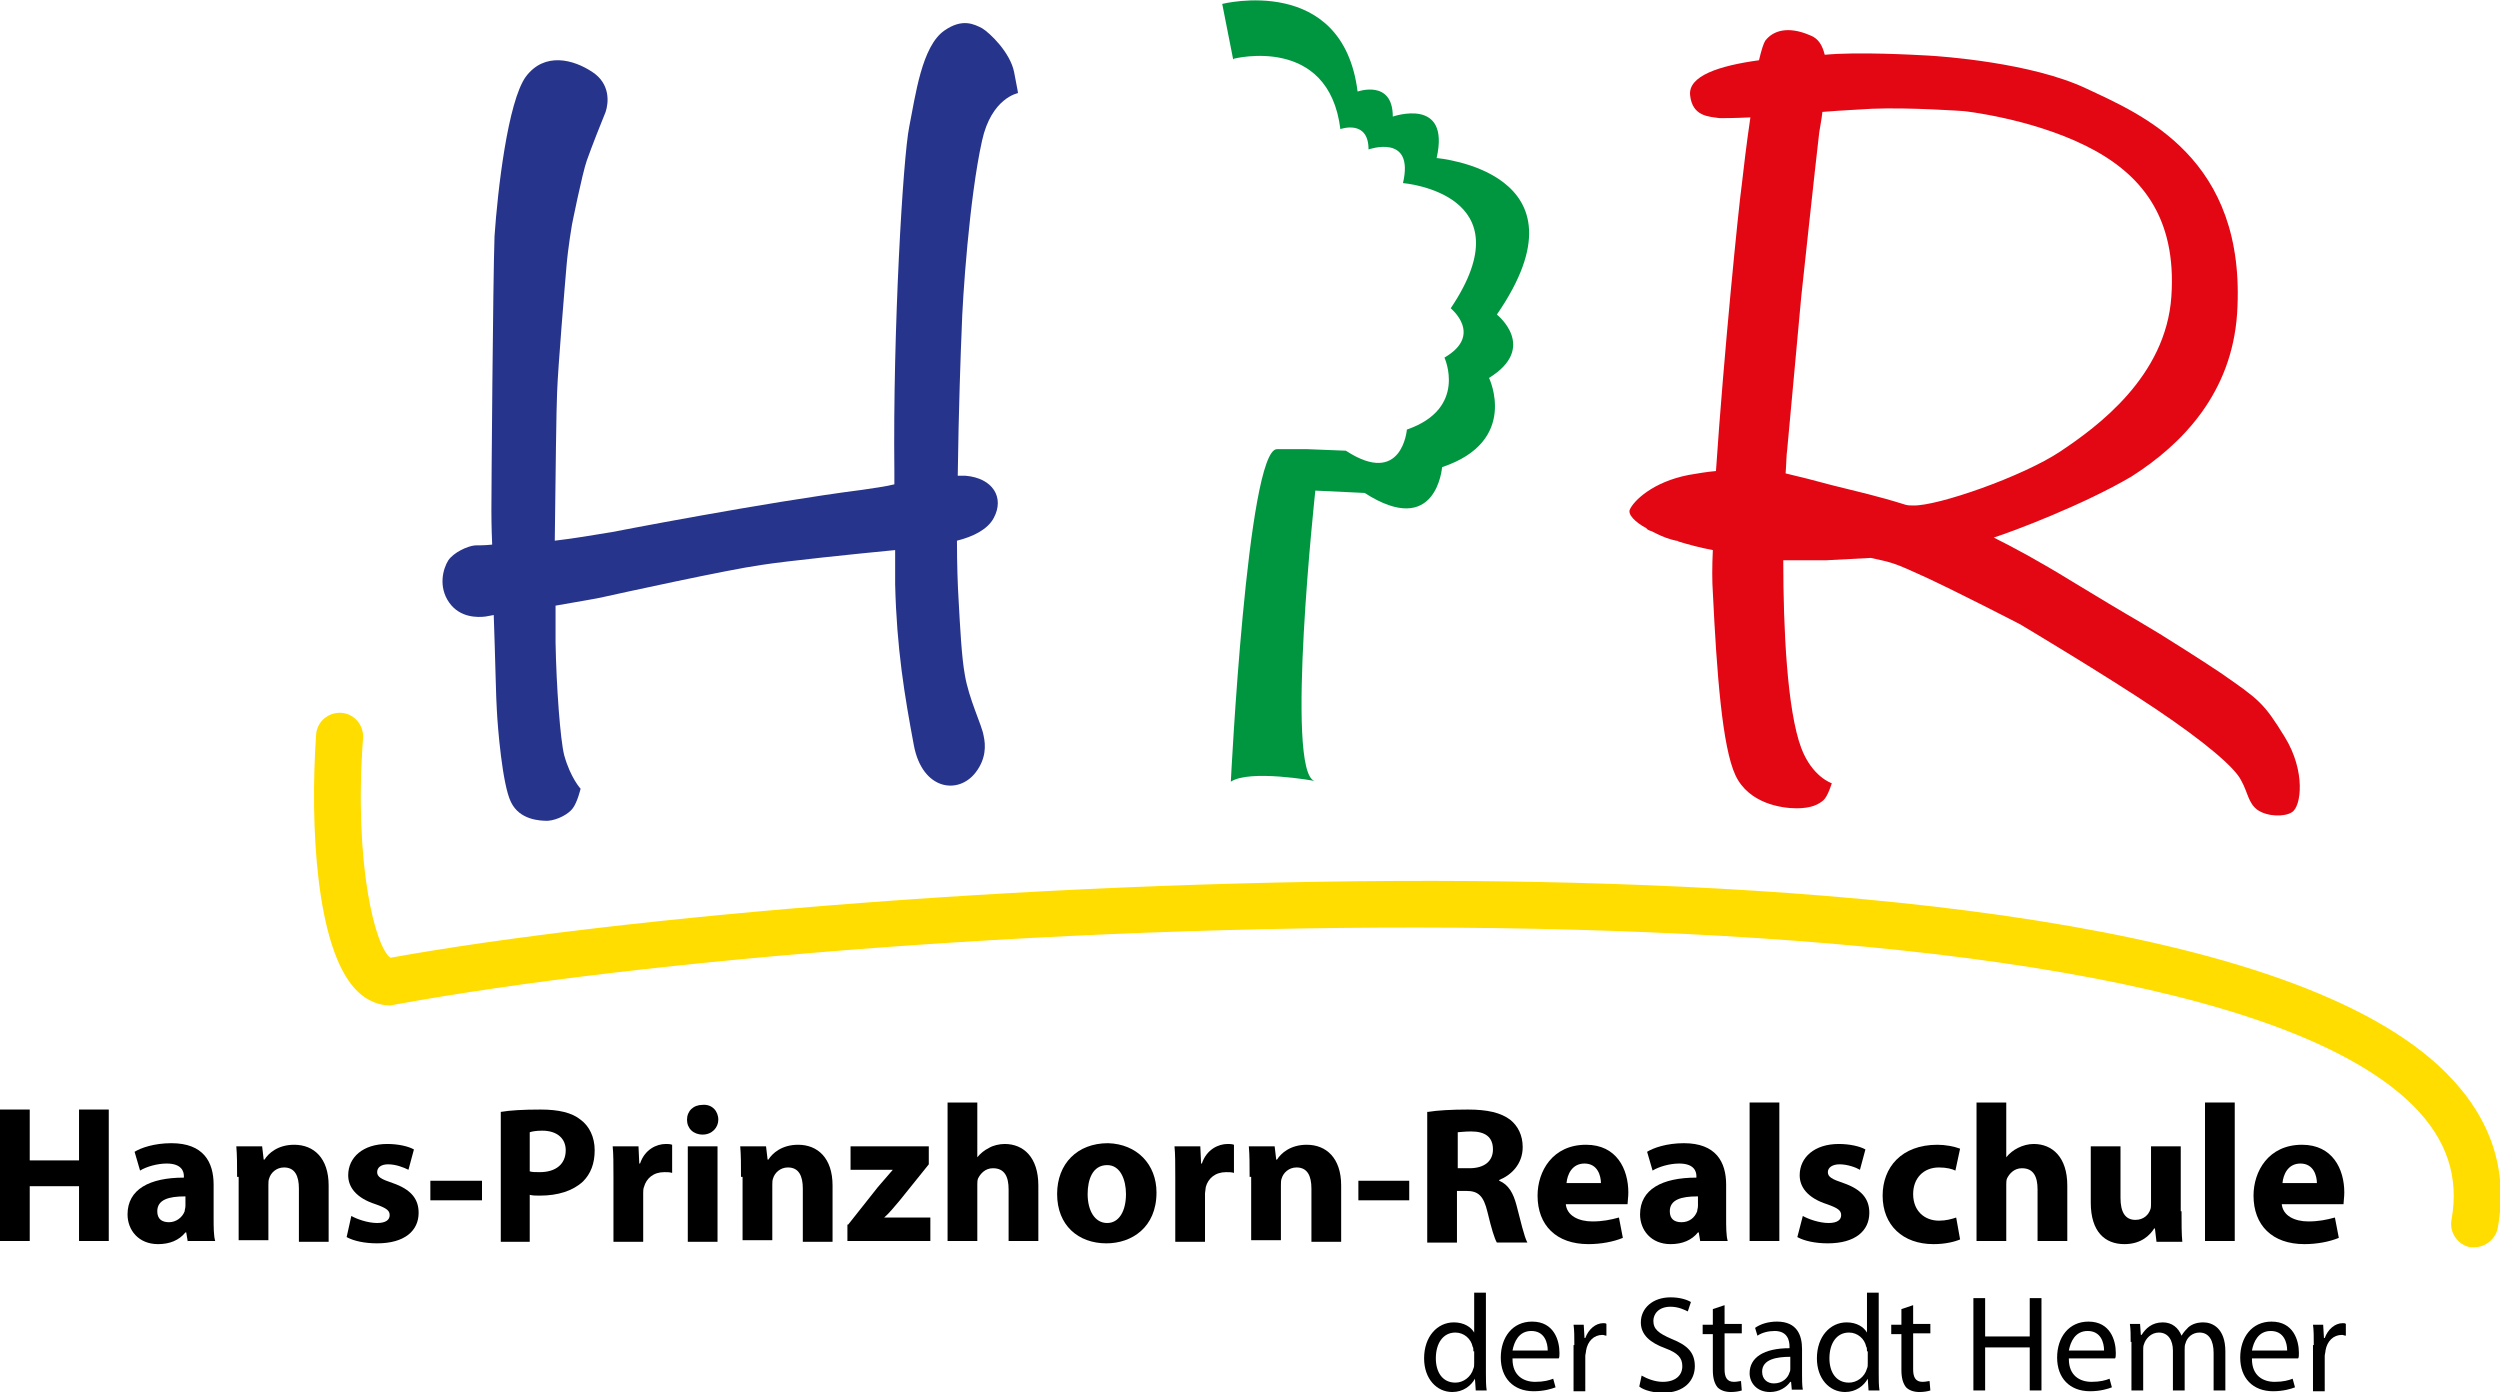 <?xml version="1.0" encoding="utf-8"?>
<!-- Generator: Adobe Illustrator 27.6.1, SVG Export Plug-In . SVG Version: 6.00 Build 0)  -->
<svg version="1.1" id="Ebene_1" xmlns="http://www.w3.org/2000/svg" xmlns:xlink="http://www.w3.org/1999/xlink" x="0px" y="0px"
	 viewBox="0 0 319.5 177.9" style="enable-background:new 0 0 319.5 177.9;" xml:space="preserve">
<style type="text/css">
	.Grün_x0020_bogenförmig{fill:url(#SVGID_1_);stroke:#FFFFFF;stroke-width:0.25;stroke-miterlimit:1;}
	.st0{fill:#FFDD00;}
	.st1{fill:#009640;}
	.st2{fill:#27348B;}
	.st3{fill:#E30613;}
</style>
<linearGradient id="SVGID_1_" gradientUnits="userSpaceOnUse" x1="-139.717" y1="237.758" x2="-139.01" y2="237.051">
	<stop  offset="0" style="stop-color:#1DA238"/>
	<stop  offset="0.983" style="stop-color:#24391D"/>
</linearGradient>
<g>
	<path class="st0" d="M316.2,159.4c-0.2,0-0.4,0-0.5,0c-1.6-0.3-2.7-1.9-2.4-3.5c1-5.5-0.6-10.3-4.9-14.6
		c-31.8-31.7-194.8-24.5-258-12.9l-0.5,0.1c-1.2,0-2.9-0.4-4.5-2.1c-5-5.4-5.8-20.9-5-32.5c0.1-1.7,1.6-2.9,3.2-2.8
		c1.7,0.1,2.9,1.6,2.8,3.2c-1.2,16.3,1.6,26.8,3.5,28.1c28.8-5.2,85.3-10.2,138.4-9.8c45.9,0.4,104.7,4.9,124.3,24.5
		c5.7,5.7,8,12.4,6.6,19.9C318.9,158.4,317.6,159.4,316.2,159.4"/>
	<path class="st1" d="M191.3,40.2c12.6-18.3-7.7-20-7.7-20c1.8-7.9-5.6-5.3-5.6-5.3c0-4.8-4.5-3.2-4.5-3.2
		c-1.9-15.1-17.3-11.2-17.3-11.2l1.4,7.1c0,0,0.1-0.1,0.1-0.1c0,0,12.1-3.1,13.6,9c0,0,3.6-1.3,3.6,2.6c0,0,5.9-2.1,4.4,4.3
		c0,0,16,1.3,6.1,16c0,0,4.2,3.4-0.8,6.3c0,0,3,6.5-4.8,9.2c0,0-0.6,7.4-7.8,2.7l-5-0.2c0,0,0,0,0,0l0,0l-3.8,0
		c-3.8,0-5.9,42.5-5.9,42.5c2.4-1.6,10.7-0.1,10.7-0.1c-3.8-1.1,0.1-37.1,0.1-37.1l6.3,0.3c9.2,5.9,9.9-3.3,9.9-3.3
		c9.9-3.3,6-11.4,6-11.4C196.6,44.4,191.3,40.2,191.3,40.2"/>
	<g>
		<path d="M3.8,141.8v6.5h6.3v-6.5h3.8v16.8h-3.8v-7H3.8v7H0v-16.8H3.8z"/>
		<path d="M24,158.7l-0.2-1.2h-0.1c-0.8,1-2,1.5-3.5,1.5c-2.5,0-3.9-1.8-3.9-3.8c0-3.2,2.8-4.7,7.2-4.7v-0.2c0-0.6-0.3-1.6-2.2-1.6
			c-1.2,0-2.6,0.4-3.4,0.9l-0.7-2.4c0.8-0.5,2.5-1.1,4.7-1.1c4.1,0,5.4,2.4,5.4,5.3v4.2c0,1.2,0,2.3,0.2,3H24z M23.6,152.9
			c-2,0-3.5,0.4-3.5,1.9c0,1,0.6,1.4,1.5,1.4c0.9,0,1.7-0.6,2-1.4c0-0.2,0.1-0.4,0.1-0.7V152.9z"/>
		<path d="M30.3,150.4c0-1.5,0-2.8-0.1-3.9h3.3l0.2,1.7h0.1c0.5-0.8,1.7-1.9,3.8-1.9c2.5,0,4.4,1.7,4.4,5.2v7.2h-3.8v-6.8
			c0-1.6-0.5-2.7-1.9-2.7c-1,0-1.7,0.7-1.9,1.4c-0.1,0.2-0.1,0.6-0.1,0.9v7h-3.8V150.4z"/>
		<path d="M44.9,155.4c0.7,0.4,2.1,0.9,3.3,0.9c1.1,0,1.6-0.4,1.6-1c0-0.6-0.4-0.9-1.8-1.4c-2.5-0.8-3.5-2.2-3.5-3.7
			c0-2.3,1.9-4,5-4c1.4,0,2.7,0.3,3.4,0.7l-0.7,2.6c-0.6-0.3-1.6-0.7-2.6-0.7c-0.9,0-1.4,0.4-1.4,1c0,0.6,0.5,0.9,2,1.4
			c2.3,0.8,3.3,2,3.3,3.8c0,2.3-1.8,3.9-5.3,3.9c-1.6,0-3-0.3-3.9-0.8L44.9,155.4z"/>
		<path d="M61.6,150.9v2.5H55v-2.5H61.6z"/>
		<path d="M64,142.1c1.2-0.2,2.8-0.3,5.1-0.3c2.3,0,4,0.4,5.1,1.3c1.1,0.8,1.8,2.2,1.8,3.9c0,1.7-0.5,3-1.5,4
			c-1.3,1.2-3.2,1.8-5.5,1.8c-0.5,0-0.9,0-1.3-0.1v6H64V142.1z M67.7,149.7c0.3,0.1,0.7,0.1,1.3,0.1c2,0,3.3-1,3.3-2.8
			c0-1.5-1.1-2.5-3-2.5c-0.8,0-1.3,0.1-1.6,0.2V149.7z"/>
		<path d="M78.4,150.5c0-1.8,0-3-0.1-4h3.3l0.1,2.2h0.1c0.6-1.8,2.1-2.5,3.3-2.5c0.3,0,0.5,0,0.8,0.1v3.6c-0.3-0.1-0.6-0.1-1-0.1
			c-1.4,0-2.3,0.8-2.6,1.9c-0.1,0.2-0.1,0.6-0.1,0.8v6.2h-3.8V150.5z"/>
		<path d="M91.8,143.1c0,1-0.8,1.9-2,1.9c-1.2,0-2-0.8-2-1.9c0-1.1,0.8-1.9,2-1.9C91,141.1,91.8,142,91.8,143.1z M87.9,158.7v-12.2
			h3.8v12.2H87.9z"/>
		<path d="M94.7,150.4c0-1.5,0-2.8-0.1-3.9h3.3l0.2,1.7h0.1c0.5-0.8,1.7-1.9,3.8-1.9c2.5,0,4.4,1.7,4.4,5.2v7.2h-3.8v-6.8
			c0-1.6-0.5-2.7-1.9-2.7c-1,0-1.7,0.7-1.9,1.4c-0.1,0.2-0.1,0.6-0.1,0.9v7h-3.8V150.4z"/>
		<path d="M108.4,156.5l3.8-4.8c0.7-0.8,1.2-1.4,1.9-2.2v0h-5.4v-3h10v2.3l-3.7,4.6c-0.7,0.8-1.3,1.6-2,2.2v0h5.9v3h-10.6V156.5z"/>
		<path d="M121.1,140.9h3.8v7h0c0.4-0.5,0.9-0.9,1.5-1.2c0.5-0.3,1.3-0.5,2-0.5c2.4,0,4.3,1.7,4.3,5.3v7.1h-3.8V152
			c0-1.6-0.5-2.7-2-2.7c-1,0-1.6,0.7-1.9,1.3c-0.1,0.2-0.1,0.6-0.1,0.8v7.2h-3.8V140.9z"/>
		<path d="M147.8,152.4c0,4.5-3.2,6.5-6.4,6.5c-3.6,0-6.3-2.3-6.3-6.3c0-3.9,2.6-6.5,6.5-6.5C145.3,146.2,147.8,148.8,147.8,152.4z
			 M139,152.6c0,2.1,0.9,3.7,2.5,3.7c1.5,0,2.4-1.5,2.4-3.7c0-1.8-0.7-3.7-2.4-3.7C139.6,148.9,139,150.8,139,152.6z"/>
		<path d="M150.2,150.5c0-1.8,0-3-0.1-4h3.3l0.1,2.2h0.1c0.6-1.8,2.1-2.5,3.3-2.5c0.3,0,0.5,0,0.8,0.1v3.6c-0.3-0.1-0.6-0.1-1-0.1
			c-1.4,0-2.3,0.8-2.6,1.9c0,0.2-0.1,0.6-0.1,0.8v6.2h-3.8V150.5z"/>
		<path d="M159.7,150.4c0-1.5,0-2.8-0.1-3.9h3.3l0.2,1.7h0.1c0.5-0.8,1.7-1.9,3.8-1.9c2.5,0,4.4,1.7,4.4,5.2v7.2h-3.8v-6.8
			c0-1.6-0.5-2.7-1.9-2.7c-1,0-1.7,0.7-1.9,1.4c-0.1,0.2-0.1,0.6-0.1,0.9v7h-3.8V150.4z"/>
		<path d="M180.1,150.9v2.5h-6.5v-2.5H180.1z"/>
		<path d="M182.5,142.1c1.2-0.2,3-0.3,5.1-0.3c2.5,0,4.2,0.4,5.4,1.3c1,0.8,1.6,2,1.6,3.5c0,2.2-1.5,3.6-3,4.2v0.1
			c1.2,0.5,1.8,1.6,2.2,3.1c0.5,1.9,1,4.1,1.4,4.8h-3.9c-0.3-0.5-0.7-1.8-1.2-3.9c-0.5-2.1-1.2-2.7-2.7-2.7h-1.2v6.6h-3.8V142.1z
			 M186.3,149.3h1.5c1.9,0,3-0.9,3-2.4c0-1.6-1-2.3-2.8-2.3c-0.9,0-1.4,0.1-1.7,0.1V149.3z"/>
		<path d="M200.1,153.8c0.1,1.6,1.7,2.3,3.4,2.3c1.3,0,2.3-0.2,3.4-0.5l0.5,2.6c-1.2,0.5-2.8,0.8-4.4,0.8c-4.1,0-6.5-2.4-6.5-6.2
			c0-3.1,1.9-6.5,6.2-6.5c3.9,0,5.4,3.1,5.4,6.1c0,0.6-0.1,1.2-0.1,1.5H200.1z M204.6,151.2c0-0.9-0.4-2.5-2.1-2.5
			c-1.6,0-2.2,1.4-2.3,2.5H204.6z"/>
		<path d="M217.3,158.7l-0.2-1.2H217c-0.8,1-2,1.5-3.5,1.5c-2.5,0-3.9-1.8-3.9-3.8c0-3.2,2.8-4.7,7.2-4.7v-0.2
			c0-0.6-0.3-1.6-2.2-1.6c-1.2,0-2.6,0.4-3.4,0.9l-0.7-2.4c0.8-0.5,2.5-1.1,4.7-1.1c4.1,0,5.4,2.4,5.4,5.3v4.2c0,1.2,0,2.3,0.2,3
			H217.3z M216.9,152.9c-2,0-3.5,0.4-3.5,1.9c0,1,0.6,1.4,1.5,1.4c1,0,1.7-0.6,2-1.4c0-0.2,0.1-0.4,0.1-0.7V152.9z"/>
		<path d="M223.6,140.9h3.8v17.7h-3.8V140.9z"/>
		<path d="M230.4,155.4c0.7,0.4,2.1,0.9,3.3,0.9c1.1,0,1.6-0.4,1.6-1c0-0.6-0.4-0.9-1.8-1.4c-2.5-0.8-3.5-2.2-3.5-3.7
			c0-2.3,1.9-4,5-4c1.4,0,2.7,0.3,3.4,0.7l-0.7,2.6c-0.5-0.3-1.6-0.7-2.6-0.7c-0.9,0-1.5,0.4-1.5,1c0,0.6,0.5,0.9,2,1.4
			c2.3,0.8,3.3,2,3.3,3.8c0,2.3-1.8,3.9-5.3,3.9c-1.6,0-3-0.3-3.9-0.8L230.4,155.4z"/>
		<path d="M250.5,158.4c-0.7,0.3-1.9,0.6-3.4,0.6c-3.9,0-6.5-2.4-6.5-6.2c0-3.6,2.4-6.5,7-6.5c1,0,2.1,0.2,2.9,0.5l-0.6,2.8
			c-0.4-0.2-1.1-0.4-2.1-0.4c-2,0-3.3,1.4-3.3,3.4c0,2.2,1.5,3.4,3.3,3.4c0.9,0,1.6-0.2,2.2-0.4L250.5,158.4z"/>
		<path d="M252.6,140.9h3.8v7h0c0.4-0.5,0.9-0.9,1.5-1.2c0.6-0.3,1.3-0.5,2-0.5c2.4,0,4.3,1.7,4.3,5.3v7.1h-3.8V152
			c0-1.6-0.5-2.7-2-2.7c-1,0-1.6,0.7-1.9,1.3c-0.1,0.2-0.1,0.6-0.1,0.8v7.2h-3.8V140.9z"/>
		<path d="M278.8,154.8c0,1.6,0,2.9,0.1,3.9h-3.3l-0.2-1.7h-0.1c-0.5,0.8-1.6,2-3.8,2c-2.5,0-4.3-1.6-4.3-5.3v-7.2h3.8v6.6
			c0,1.8,0.6,2.8,1.9,2.8c1.1,0,1.7-0.7,1.9-1.3c0.1-0.2,0.1-0.5,0.1-0.8v-7.3h3.8V154.8z"/>
		<path d="M281.8,140.9h3.8v17.7h-3.8V140.9z"/>
		<path d="M291.6,153.8c0.1,1.6,1.7,2.3,3.4,2.3c1.3,0,2.3-0.2,3.4-0.5l0.5,2.6c-1.2,0.5-2.8,0.8-4.4,0.8c-4.1,0-6.5-2.4-6.5-6.2
			c0-3.1,1.9-6.5,6.2-6.5c3.9,0,5.4,3.1,5.4,6.1c0,0.6-0.1,1.2-0.1,1.5H291.6z M296.1,151.2c0-0.9-0.4-2.5-2.1-2.5
			c-1.6,0-2.2,1.4-2.3,2.5H296.1z"/>
	</g>
	<g>
		<path d="M189.9,165.3v10.2c0,0.8,0,1.6,0.1,2.2h-1.4l-0.1-1.5h0c-0.5,0.9-1.5,1.7-2.9,1.7c-2,0-3.6-1.7-3.6-4.3
			c0-2.8,1.7-4.6,3.8-4.6c1.3,0,2.2,0.6,2.6,1.3h0v-5.1H189.9z M188.3,172.7c0-0.2,0-0.5-0.1-0.6c-0.2-1-1.1-1.8-2.2-1.8
			c-1.6,0-2.5,1.4-2.5,3.3c0,1.7,0.8,3.1,2.5,3.1c1,0,2-0.7,2.3-1.8c0.1-0.2,0.1-0.4,0.1-0.7V172.7z"/>
		<path d="M193.3,173.7c0,2.1,1.4,2.9,2.9,2.9c1.1,0,1.8-0.2,2.3-0.4l0.3,1.1c-0.5,0.2-1.5,0.5-2.8,0.5c-2.6,0-4.2-1.7-4.2-4.3
			c0-2.6,1.5-4.6,4-4.6c2.8,0,3.5,2.4,3.5,4c0,0.3,0,0.6-0.1,0.7H193.3z M197.8,172.6c0-1-0.4-2.5-2.1-2.5c-1.6,0-2.2,1.4-2.4,2.5
			H197.8z"/>
	</g>
	<g>
		<path d="M201.2,171.9c0-1,0-1.9-0.1-2.6h1.3l0.1,1.7h0.1c0.4-1.1,1.3-1.9,2.3-1.9c0.2,0,0.3,0,0.4,0.1v1.5c-0.2,0-0.3-0.1-0.5-0.1
			c-1.1,0-1.9,0.8-2.1,2c0,0.2-0.1,0.5-0.1,0.7v4.5h-1.5V171.9z"/>
	</g>
	<g>
		<path d="M209.8,175.8c0.7,0.4,1.7,0.8,2.7,0.8c1.6,0,2.5-0.8,2.5-2c0-1.1-0.6-1.7-2.2-2.3c-1.9-0.7-3.1-1.7-3.1-3.3
			c0-1.8,1.5-3.2,3.8-3.2c1.2,0,2.1,0.3,2.6,0.6l-0.4,1.2c-0.4-0.2-1.2-0.6-2.2-0.6c-1.6,0-2.2,1-2.2,1.8c0,1.1,0.7,1.6,2.3,2.3
			c2,0.8,3,1.7,3,3.5c0,1.8-1.3,3.4-4.1,3.4c-1.1,0-2.4-0.3-3-0.8L209.8,175.8z"/>
		<path d="M220.4,166.8v2.4h2.2v1.2h-2.2v4.6c0,1,0.3,1.6,1.2,1.6c0.4,0,0.7-0.1,0.9-0.1l0.1,1.2c-0.3,0.1-0.8,0.2-1.4,0.2
			c-0.7,0-1.3-0.2-1.7-0.6c-0.4-0.5-0.6-1.2-0.6-2.2v-4.6h-1.3v-1.2h1.3v-2L220.4,166.8z"/>
		<path d="M229,177.7l-0.1-1.1h-0.1c-0.5,0.7-1.4,1.3-2.6,1.3c-1.7,0-2.6-1.2-2.6-2.4c0-2,1.8-3.2,5.1-3.2v-0.2c0-0.7-0.2-2-1.9-2
			c-0.8,0-1.6,0.2-2.2,0.6l-0.3-1c0.7-0.5,1.7-0.8,2.8-0.8c2.6,0,3.2,1.8,3.2,3.5v3.2c0,0.7,0,1.5,0.1,2H229z M228.8,173.4
			c-1.7,0-3.6,0.3-3.6,1.9c0,1,0.7,1.5,1.5,1.5c1.1,0,1.8-0.7,2-1.4c0.1-0.2,0.1-0.3,0.1-0.5V173.4z"/>
		<path d="M240.1,165.3v10.2c0,0.8,0,1.6,0.1,2.2h-1.4l-0.1-1.5h0c-0.5,0.9-1.5,1.7-2.9,1.7c-2,0-3.6-1.7-3.6-4.3
			c0-2.8,1.7-4.6,3.8-4.6c1.3,0,2.2,0.6,2.6,1.3h0v-5.1H240.1z M238.6,172.7c0-0.2,0-0.5-0.1-0.6c-0.2-1-1.1-1.8-2.2-1.8
			c-1.6,0-2.5,1.4-2.5,3.3c0,1.7,0.8,3.1,2.5,3.1c1,0,2-0.7,2.3-1.8c0.1-0.2,0.1-0.4,0.1-0.7V172.7z"/>
		<path d="M244.5,166.8v2.4h2.2v1.2h-2.2v4.6c0,1,0.3,1.6,1.2,1.6c0.4,0,0.7-0.1,0.9-0.1l0.1,1.2c-0.3,0.1-0.8,0.2-1.4,0.2
			c-0.7,0-1.3-0.2-1.7-0.6c-0.4-0.5-0.6-1.2-0.6-2.2v-4.6h-1.3v-1.2h1.3v-2L244.5,166.8z"/>
		<path d="M253.7,165.9v4.9h5.7v-4.9h1.5v11.8h-1.5v-5.5h-5.7v5.5h-1.5v-11.8H253.7z"/>
		<path d="M264.4,173.7c0,2.1,1.4,2.9,2.9,2.9c1.1,0,1.8-0.2,2.3-0.4l0.3,1.1c-0.5,0.2-1.5,0.5-2.8,0.5c-2.6,0-4.2-1.7-4.2-4.3
			c0-2.6,1.5-4.6,4-4.6c2.8,0,3.5,2.4,3.5,4c0,0.3,0,0.6-0.1,0.7H264.4z M268.9,172.6c0-1-0.4-2.5-2.1-2.5c-1.6,0-2.2,1.4-2.4,2.5
			H268.9z"/>
		<path d="M272.3,171.5c0-0.9,0-1.6-0.1-2.3h1.3l0.1,1.4h0.1c0.5-0.8,1.3-1.6,2.7-1.6c1.2,0,2,0.7,2.4,1.7h0
			c0.3-0.5,0.6-0.8,0.9-1.1c0.5-0.4,1.1-0.6,1.9-0.6c1.1,0,2.8,0.7,2.8,3.7v5h-1.5v-4.8c0-1.6-0.6-2.6-1.8-2.6
			c-0.9,0-1.6,0.6-1.8,1.4c-0.1,0.2-0.1,0.5-0.1,0.8v5.2h-1.5v-5.1c0-1.3-0.6-2.3-1.8-2.3c-1,0-1.7,0.8-1.9,1.5
			c-0.1,0.2-0.1,0.5-0.1,0.8v5.1h-1.5V171.5z"/>
		<path d="M287.8,173.7c0,2.1,1.4,2.9,2.9,2.9c1.1,0,1.8-0.2,2.3-0.4l0.3,1.1c-0.5,0.2-1.5,0.5-2.8,0.5c-2.6,0-4.2-1.7-4.2-4.3
			c0-2.6,1.5-4.6,4-4.6c2.8,0,3.5,2.4,3.5,4c0,0.3,0,0.6-0.1,0.7H287.8z M292.3,172.6c0-1-0.4-2.5-2.1-2.5c-1.6,0-2.2,1.4-2.4,2.5
			H292.3z"/>
		<path d="M295.7,171.9c0-1,0-1.9-0.1-2.6h1.3l0.1,1.7h0.1c0.4-1.1,1.3-1.9,2.3-1.9c0.2,0,0.3,0,0.4,0.1v1.5c-0.2,0-0.3-0.1-0.5-0.1
			c-1.1,0-1.9,0.8-2.1,2c0,0.2-0.1,0.5-0.1,0.7v4.5h-1.5V171.9z"/>
	</g>
	<path class="st2" d="M125.5,18c1.2-5.5,4.6-6.1,4.6-6.1s0-0.2-0.5-2.7c-0.5-2.5-3.1-5-4.1-5.6c-1-0.5-2.5-1.3-4.8,0.3
		c-2.9,2-3.7,8.3-4.5,12.3c-0.8,3.9-2.1,26.1-1.9,44c0,0.6,0,1.2,0,1.7c-1.3,0.3-2.7,0.5-4.1,0.7c-12.5,1.6-32,5.4-32,5.4
		c-2.5,0.4-4.7,0.8-7.3,1.1c0.1-8.2,0.2-17.1,0.3-19c0.1-3,1-13.8,1.2-16.1c0.2-2.4,0.7-5.3,0.7-5.3s1.3-6.5,1.9-8.2
		c0.6-1.7,1.9-5,2.4-6.2c0.4-1.2,0.6-3.6-1.7-5.1c-2.4-1.6-6.1-2.6-8.5,0.6c-2.3,3.2-3.6,14.5-4,20.4C63,36,62.8,62.7,62.8,65.2
		c0,0.5,0,2.1,0.1,4.4c-0.9,0.1-1.8,0.1-2.2,0.1c-1,0.1-2.7,0.9-3.4,1.9C56.6,72.7,56,75,57.4,77c1.4,2,3.7,1.9,4.6,1.8
		c0.1,0,0.5-0.1,1.1-0.2c0.2,5.6,0.3,11.1,0.4,12.2c0.1,2.1,0.7,9.5,1.8,11.7c1.1,2.3,3.7,2.4,4.7,2.4c1.3-0.1,2.7-0.9,3.2-1.6
		c0.6-0.8,1-2.5,1-2.5s-1.3-1.4-2.1-4.3c-0.5-2-1-8.8-1.1-14.4c0-1,0-2.7,0-4.7c2.8-0.5,5.3-0.9,6.1-1.1c1.8-0.4,15.9-3.5,20.2-4.1
		c3.2-0.5,11.9-1.4,17.1-1.9c0,1.4,0,2.9,0,4.4c0.2,8.2,1.2,14.2,2.4,20.6c1.1,5.7,5.7,6.3,7.9,3.4c1.3-1.7,1.3-3.4,1-4.7
		c-0.2-1.3-1.9-4.7-2.4-7.8c-0.4-2.2-0.6-6-0.8-9.7c-0.1-1.6-0.2-4.3-0.2-7.4c2-0.5,3.9-1.4,4.7-2.9c1.4-2.6-0.1-5.1-3.6-5.4
		c-0.3,0-0.7,0-1,0c0.1-8.1,0.4-16.4,0.5-18.6C123,38.1,123.9,25.2,125.5,18"/>
	<path class="st3" d="M244.5,64.6c-0.3,0-0.7,0-1-0.1c-3.5-1.1-6.2-1.7-9.4-2.5c-2.2-0.6-4.2-1.1-5.9-1.5c0.1-1.3,0.1-2.4,0.2-3
		l1.8-19.6c0,0,1.9-17.7,2.3-21c0.1-0.7,0.3-1.6,0.4-2.6c2.5-0.2,4.8-0.3,6.3-0.4c4.8-0.2,11.8,0.3,11.8,0.3s8.4,0.9,15.5,4.4
		c7.1,3.5,11.7,9.1,11,19.3s-9.4,16.6-14.2,19.8S247.6,64.7,244.5,64.6 M292,94.2c-2.7-4.4-3.3-4.8-8.2-8.2c0,0-2.5-1.7-7.8-5
		c-5.3-3.2-2.3-1.3-11.2-6.7c-4.4-2.7-7.4-4.3-10-5.6c2.5-0.8,11.5-4.2,17.6-7.8c6.6-4.2,12.8-10.7,13.5-20.8
		c1.3-20-12.3-25.5-19.3-28.8s-18.4-4.1-20.2-4.2c-1.8-0.1-9-0.5-13.2-0.1c-0.3-1.2-0.8-2.1-1.9-2.5c-2.8-1.2-4.7-0.6-5.7,0.7
		c-0.2,0.3-0.5,1.2-0.8,2.5c-5.1,0.7-9.1,2-8.8,4.5c0.3,2.7,2.4,2.7,3.8,2.9c0.4,0,1.9,0,3.9-0.1c-0.5,3.4-0.9,6.8-1.1,8.6
		c-0.4,2.8-2.3,21.7-3.3,36.6c-1.2,0.1-2.3,0.3-3.5,0.5c-4.6,0.9-7,3.3-7.5,4.4c-0.3,0.6,0.6,1.6,2.1,2.4c0.1,0.2,0.4,0.3,0.7,0.4
		c0.2,0.1,0.4,0.2,0.6,0.3c0.8,0.4,1.6,0.7,2.5,0.9c0.1,0,0.2,0,0.3,0.1c1.3,0.4,2.8,0.8,4.4,1.1c-0.1,2.1-0.1,4,0,5.4
		c0.5,10.3,1.2,19.8,2.9,23.4c1.7,3.6,5.9,4.2,7.8,4.2c1.9,0,2.8-0.5,3.4-1c0.6-0.5,1.1-2.2,1.1-2.2s-2.5-0.8-3.9-4.5
		c-1.8-4.8-2.3-15.2-2.3-24c1.4,0,3.1,0,5.5,0c2.1-0.1,3.9-0.2,5.7-0.3c2.8,0.6,3.1,0.7,6.4,2.2c4.2,1.9,12.7,6.3,12.7,6.3
		s10.9,6.5,17.3,10.8c6.4,4.3,10.1,7.5,10.9,9.1c0.9,1.6,0.9,2.9,2.1,3.8c1.3,0.9,3.5,0.9,4.4,0.3C294.1,103.1,294.7,98.6,292,94.2"
		/>
</g>
</svg>
